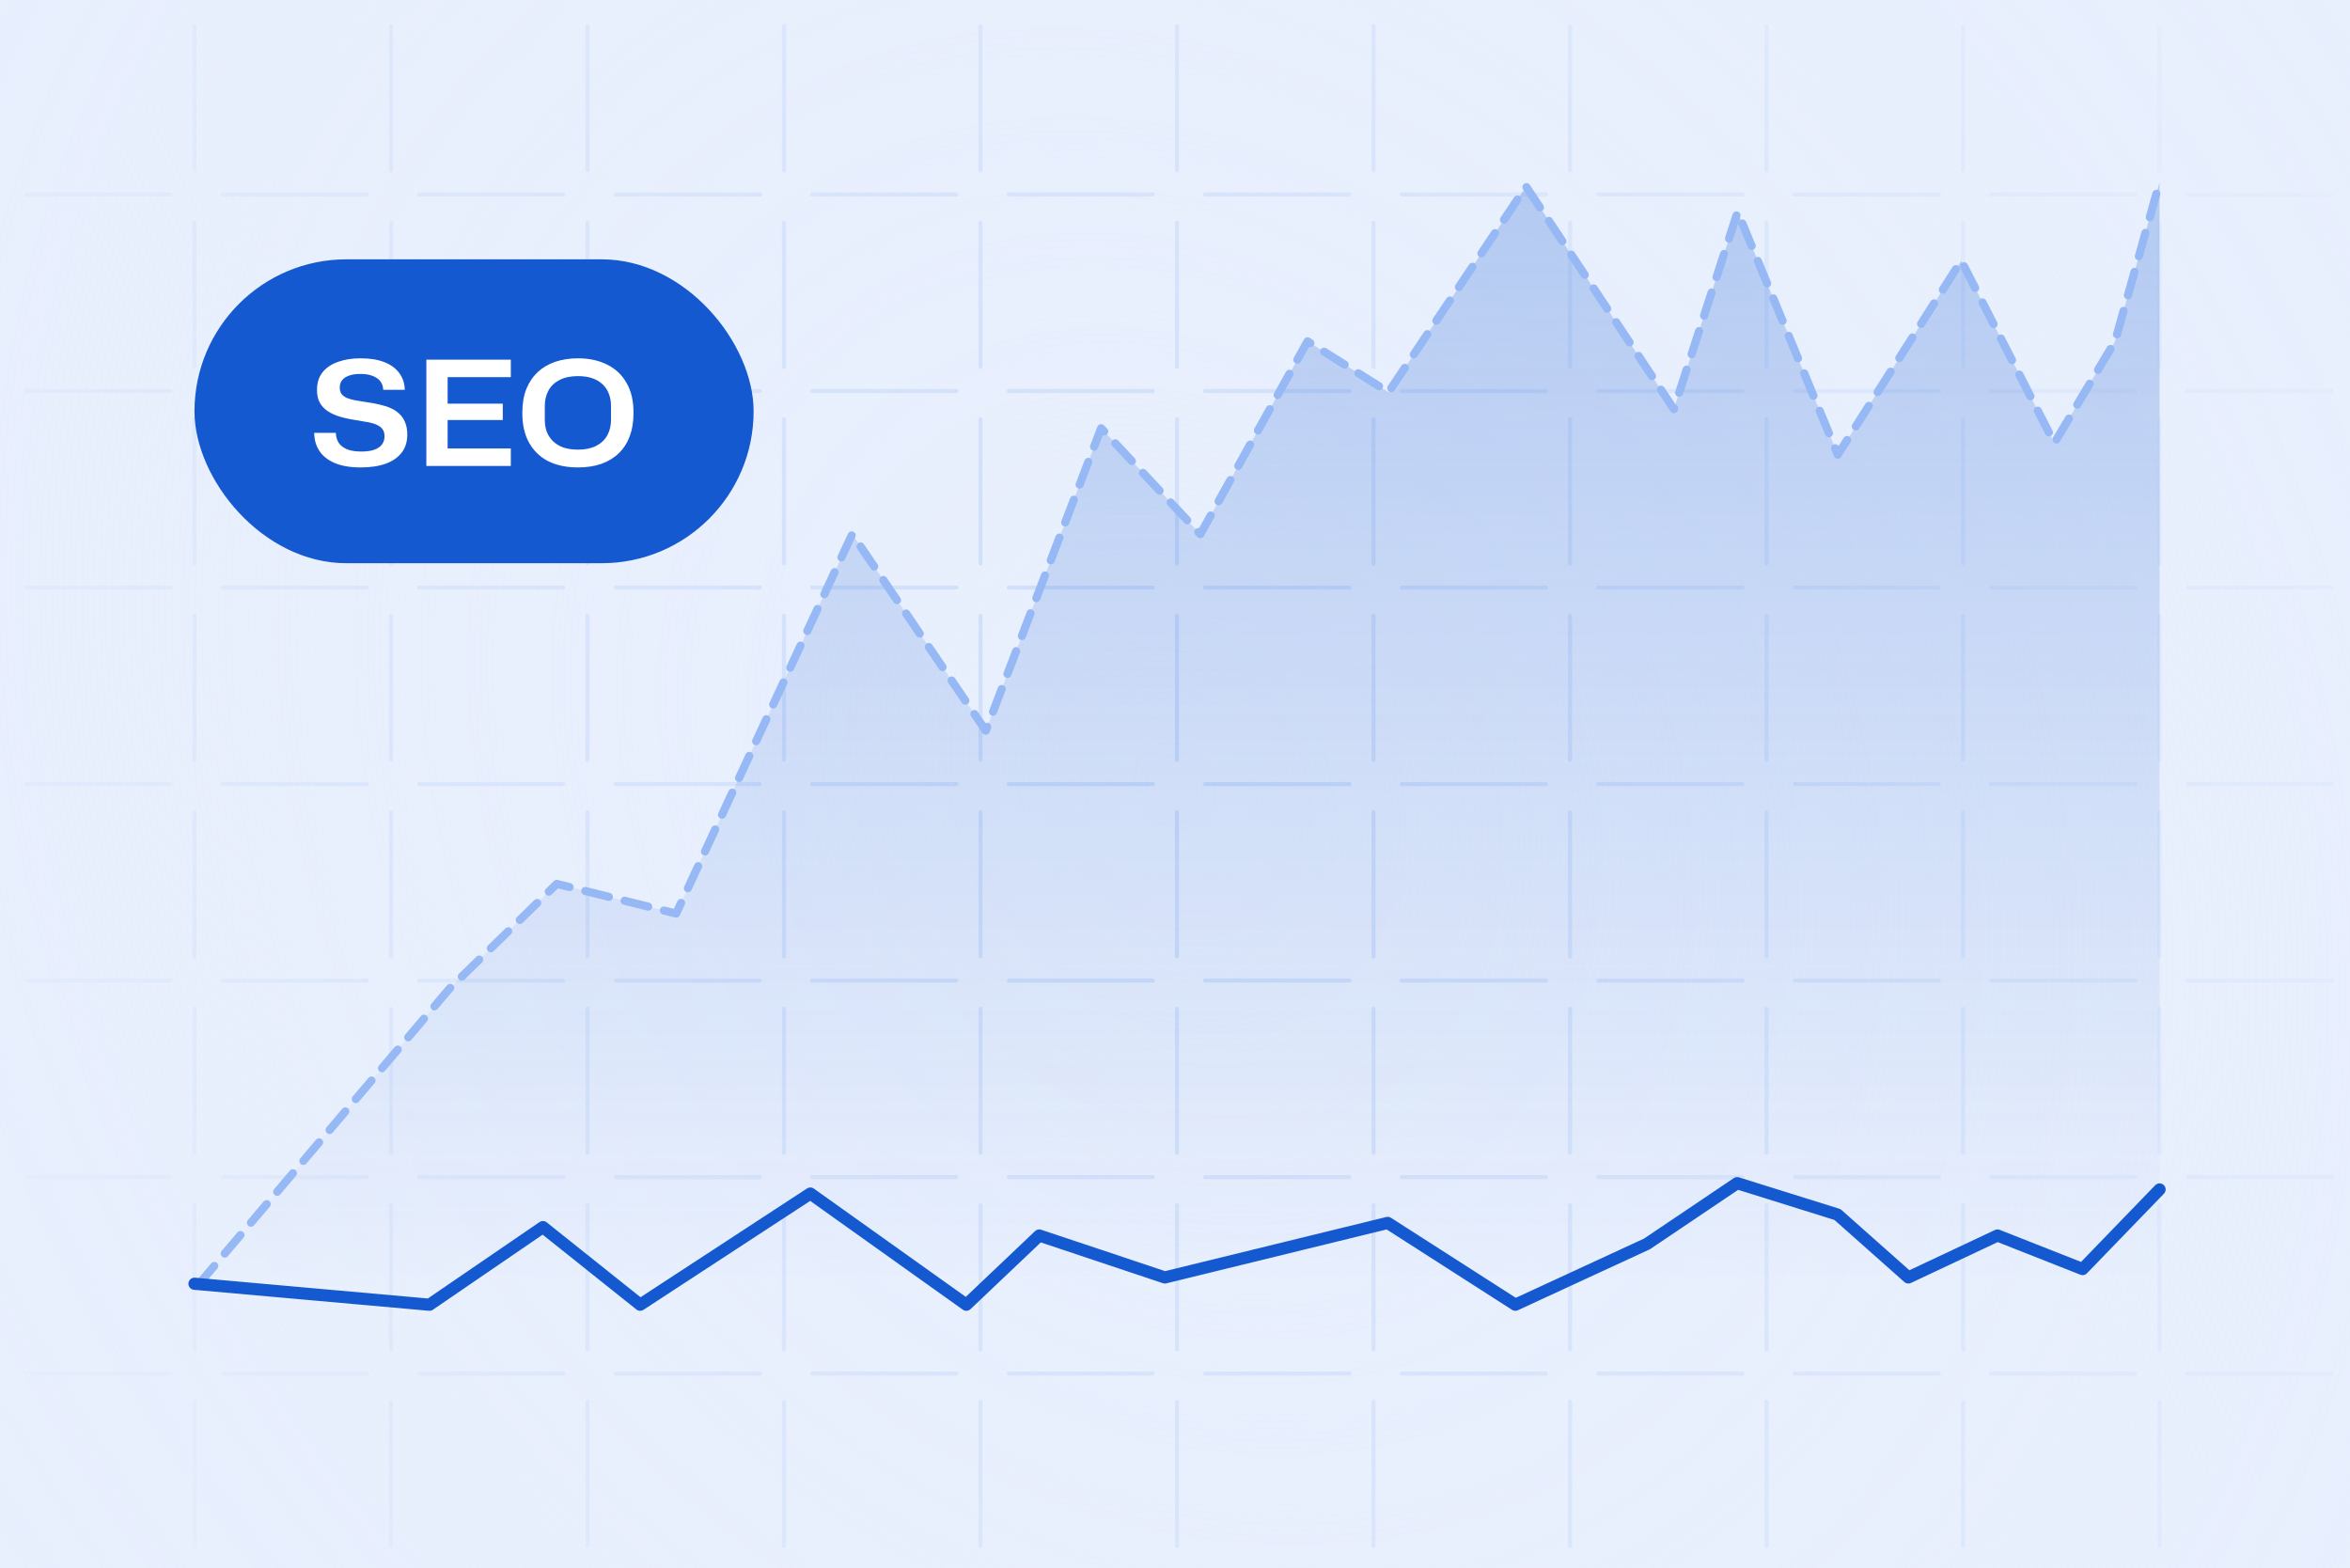 <svg width="580" height="387" viewBox="0 0 580 387" fill="none" xmlns="http://www.w3.org/2000/svg">
<g clip-path="url(#clip0_2043_4264)">
<rect width="580" height="387" fill="#E8EFFD"/>
<g opacity="0.6" clip-path="url(#clip1_2043_4264)">
<g clip-path="url(#clip2_2043_4264)">
<path d="M48 6.467L48 42.033" stroke="#B9D0F8" stroke-linecap="round"/>
<path d="M42.033 48L6.467 48" stroke="#B9D0F8" stroke-linecap="round"/>
</g>
<g clip-path="url(#clip3_2043_4264)">
<path d="M96.5 6.467L96.5 42.033" stroke="#B9D0F8" stroke-linecap="round"/>
<path d="M90.533 48L54.967 48" stroke="#B9D0F8" stroke-linecap="round"/>
</g>
<g clip-path="url(#clip4_2043_4264)">
<path d="M145 6.467L145 42.033" stroke="#B9D0F8" stroke-linecap="round"/>
<path d="M139.033 48L103.467 48" stroke="#B9D0F8" stroke-linecap="round"/>
</g>
<g clip-path="url(#clip5_2043_4264)">
<path d="M193.5 6.467L193.5 42.033" stroke="#B9D0F8" stroke-linecap="round"/>
<path d="M187.533 48L151.967 48" stroke="#B9D0F8" stroke-linecap="round"/>
</g>
<g clip-path="url(#clip6_2043_4264)">
<path d="M242 6.467L242 42.033" stroke="#B9D0F8" stroke-linecap="round"/>
<path d="M236.033 48L200.467 48" stroke="#B9D0F8" stroke-linecap="round"/>
</g>
<g clip-path="url(#clip7_2043_4264)">
<path d="M290.5 6.467L290.5 42.033" stroke="#B9D0F8" stroke-linecap="round"/>
<path d="M284.533 48L248.967 48" stroke="#B9D0F8" stroke-linecap="round"/>
</g>
<g clip-path="url(#clip8_2043_4264)">
<path d="M339 6.467L339 42.033" stroke="#B9D0F8" stroke-linecap="round"/>
<path d="M333.033 48L297.467 48" stroke="#B9D0F8" stroke-linecap="round"/>
</g>
<g clip-path="url(#clip9_2043_4264)">
<path d="M387.5 6.467L387.5 42.033" stroke="#B9D0F8" stroke-linecap="round"/>
<path d="M381.533 48L345.967 48" stroke="#B9D0F8" stroke-linecap="round"/>
</g>
<g clip-path="url(#clip10_2043_4264)">
<path d="M436 6.467L436 42.033" stroke="#B9D0F8" stroke-linecap="round"/>
<path d="M430.033 48L394.467 48" stroke="#B9D0F8" stroke-linecap="round"/>
</g>
<g clip-path="url(#clip11_2043_4264)">
<path d="M484.5 6.467L484.5 42.033" stroke="#B9D0F8" stroke-linecap="round"/>
<path d="M478.533 48L442.967 48" stroke="#B9D0F8" stroke-linecap="round"/>
</g>
<g clip-path="url(#clip12_2043_4264)">
<path d="M533 6.467L533 42.033" stroke="#B9D0F8" stroke-linecap="round"/>
<path d="M527.033 48L491.467 48" stroke="#B9D0F8" stroke-linecap="round"/>
</g>
<g clip-path="url(#clip13_2043_4264)">
<path d="M575.533 48L539.967 48" stroke="#B9D0F8" stroke-linecap="round"/>
</g>
<g clip-path="url(#clip14_2043_4264)">
<path d="M48 54.967L48 90.534" stroke="#B9D0F8" stroke-linecap="round"/>
<path d="M42.033 96.5L6.467 96.5" stroke="#B9D0F8" stroke-linecap="round"/>
</g>
<path d="M96.5 54.967L96.5 90.534" stroke="#B9D0F8" stroke-linecap="round"/>
<path d="M90.533 96.5L54.967 96.5" stroke="#B9D0F8" stroke-linecap="round"/>
<g clip-path="url(#clip15_2043_4264)">
<path d="M145 54.967L145 90.534" stroke="#B9D0F8" stroke-linecap="round"/>
<path d="M139.033 96.5L103.467 96.5" stroke="#B9D0F8" stroke-linecap="round"/>
</g>
<path d="M193.5 54.967L193.5 90.534" stroke="#B9D0F8" stroke-linecap="round"/>
<path d="M187.533 96.5L151.967 96.5" stroke="#B9D0F8" stroke-linecap="round"/>
<g clip-path="url(#clip16_2043_4264)">
<path d="M242 54.967L242 90.534" stroke="#B9D0F8" stroke-linecap="round"/>
<path d="M236.033 96.5L200.467 96.5" stroke="#B9D0F8" stroke-linecap="round"/>
</g>
<path d="M290.5 54.967L290.5 90.534" stroke="#B9D0F8" stroke-linecap="round"/>
<path d="M284.533 96.5L248.967 96.5" stroke="#B9D0F8" stroke-linecap="round"/>
<g clip-path="url(#clip17_2043_4264)">
<path d="M339 54.967L339 90.534" stroke="#B9D0F8" stroke-linecap="round"/>
<path d="M333.033 96.5L297.467 96.5" stroke="#B9D0F8" stroke-linecap="round"/>
</g>
<path d="M387.5 54.967L387.5 90.534" stroke="#B9D0F8" stroke-linecap="round"/>
<path d="M381.533 96.5L345.967 96.5" stroke="#B9D0F8" stroke-linecap="round"/>
<g clip-path="url(#clip18_2043_4264)">
<path d="M436 54.967L436 90.534" stroke="#B9D0F8" stroke-linecap="round"/>
<path d="M430.033 96.5L394.467 96.5" stroke="#B9D0F8" stroke-linecap="round"/>
</g>
<path d="M484.5 54.967L484.5 90.534" stroke="#B9D0F8" stroke-linecap="round"/>
<path d="M478.533 96.5L442.967 96.5" stroke="#B9D0F8" stroke-linecap="round"/>
<g clip-path="url(#clip19_2043_4264)">
<path d="M533 54.967L533 90.534" stroke="#B9D0F8" stroke-linecap="round"/>
<path d="M527.033 96.5L491.467 96.5" stroke="#B9D0F8" stroke-linecap="round"/>
</g>
<path d="M575.533 96.5L539.967 96.5" stroke="#B9D0F8" stroke-linecap="round"/>
<g clip-path="url(#clip20_2043_4264)">
<path d="M48 103.467L48 139.033" stroke="#B9D0F8" stroke-linecap="round"/>
<path d="M42.033 145L6.467 145" stroke="#B9D0F8" stroke-linecap="round"/>
</g>
<g clip-path="url(#clip21_2043_4264)">
<path d="M96.5 103.467L96.5 139.033" stroke="#B9D0F8" stroke-linecap="round"/>
<path d="M90.533 145L54.967 145" stroke="#B9D0F8" stroke-linecap="round"/>
</g>
<g clip-path="url(#clip22_2043_4264)">
<path d="M145 103.467L145 139.033" stroke="#B9D0F8" stroke-linecap="round"/>
<path d="M139.033 145L103.467 145" stroke="#B9D0F8" stroke-linecap="round"/>
</g>
<g clip-path="url(#clip23_2043_4264)">
<path d="M193.5 103.467L193.5 139.033" stroke="#B9D0F8" stroke-linecap="round"/>
<path d="M187.533 145L151.967 145" stroke="#B9D0F8" stroke-linecap="round"/>
</g>
<g clip-path="url(#clip24_2043_4264)">
<path d="M242 103.467L242 139.033" stroke="#B9D0F8" stroke-linecap="round"/>
<path d="M236.033 145L200.467 145" stroke="#B9D0F8" stroke-linecap="round"/>
</g>
<g clip-path="url(#clip25_2043_4264)">
<path d="M290.5 103.467L290.5 139.033" stroke="#B9D0F8" stroke-linecap="round"/>
<path d="M284.533 145L248.967 145" stroke="#B9D0F8" stroke-linecap="round"/>
</g>
<g clip-path="url(#clip26_2043_4264)">
<path d="M339 103.467L339 139.033" stroke="#B9D0F8" stroke-linecap="round"/>
<path d="M333.033 145L297.467 145" stroke="#B9D0F8" stroke-linecap="round"/>
</g>
<g clip-path="url(#clip27_2043_4264)">
<path d="M387.5 103.467L387.5 139.033" stroke="#B9D0F8" stroke-linecap="round"/>
<path d="M381.533 145L345.967 145" stroke="#B9D0F8" stroke-linecap="round"/>
</g>
<g clip-path="url(#clip28_2043_4264)">
<path d="M436 103.467L436 139.033" stroke="#B9D0F8" stroke-linecap="round"/>
<path d="M430.033 145L394.467 145" stroke="#B9D0F8" stroke-linecap="round"/>
</g>
<g clip-path="url(#clip29_2043_4264)">
<path d="M484.5 103.467L484.5 139.033" stroke="#B9D0F8" stroke-linecap="round"/>
<path d="M478.533 145L442.967 145" stroke="#B9D0F8" stroke-linecap="round"/>
</g>
<g clip-path="url(#clip30_2043_4264)">
<path d="M533 103.467L533 139.033" stroke="#B9D0F8" stroke-linecap="round"/>
<path d="M527.033 145L491.467 145" stroke="#B9D0F8" stroke-linecap="round"/>
</g>
<g clip-path="url(#clip31_2043_4264)">
<path d="M575.533 145L539.967 145" stroke="#B9D0F8" stroke-linecap="round"/>
</g>
<g clip-path="url(#clip32_2043_4264)">
<path d="M48 151.967L48 187.533" stroke="#B9D0F8" stroke-linecap="round"/>
<path d="M42.033 193.5L6.467 193.5" stroke="#B9D0F8" stroke-linecap="round"/>
</g>
<path d="M96.5 151.967L96.5 187.533" stroke="#B9D0F8" stroke-linecap="round"/>
<path d="M90.533 193.5L54.967 193.5" stroke="#B9D0F8" stroke-linecap="round"/>
<g clip-path="url(#clip33_2043_4264)">
<path d="M145 151.967L145 187.533" stroke="#B9D0F8" stroke-linecap="round"/>
<path d="M139.033 193.5L103.467 193.5" stroke="#B9D0F8" stroke-linecap="round"/>
</g>
<path d="M193.5 151.967L193.5 187.533" stroke="#B9D0F8" stroke-linecap="round"/>
<path d="M187.533 193.5L151.967 193.5" stroke="#B9D0F8" stroke-linecap="round"/>
<g clip-path="url(#clip34_2043_4264)">
<path d="M242 151.967L242 187.533" stroke="#B9D0F8" stroke-linecap="round"/>
<path d="M236.033 193.5L200.467 193.5" stroke="#B9D0F8" stroke-linecap="round"/>
</g>
<path d="M290.5 151.967L290.5 187.533" stroke="#B9D0F8" stroke-linecap="round"/>
<path d="M284.533 193.5L248.967 193.5" stroke="#B9D0F8" stroke-linecap="round"/>
<g clip-path="url(#clip35_2043_4264)">
<path d="M339 151.967L339 187.533" stroke="#B9D0F8" stroke-linecap="round"/>
<path d="M333.033 193.5L297.467 193.5" stroke="#B9D0F8" stroke-linecap="round"/>
</g>
<path d="M387.5 151.967L387.5 187.533" stroke="#B9D0F8" stroke-linecap="round"/>
<path d="M381.533 193.5L345.967 193.5" stroke="#B9D0F8" stroke-linecap="round"/>
<g clip-path="url(#clip36_2043_4264)">
<path d="M436 151.967L436 187.533" stroke="#B9D0F8" stroke-linecap="round"/>
<path d="M430.033 193.5L394.467 193.5" stroke="#B9D0F8" stroke-linecap="round"/>
</g>
<path d="M484.5 151.967L484.5 187.533" stroke="#B9D0F8" stroke-linecap="round"/>
<path d="M478.533 193.5L442.967 193.5" stroke="#B9D0F8" stroke-linecap="round"/>
<g clip-path="url(#clip37_2043_4264)">
<path d="M533 151.967L533 187.533" stroke="#B9D0F8" stroke-linecap="round"/>
<path d="M527.033 193.5L491.467 193.5" stroke="#B9D0F8" stroke-linecap="round"/>
</g>
<path d="M575.533 193.5L539.967 193.5" stroke="#B9D0F8" stroke-linecap="round"/>
<g clip-path="url(#clip38_2043_4264)">
<path d="M48 200.467L48 236.033" stroke="#B9D0F8" stroke-linecap="round"/>
<path d="M42.033 242L6.467 242" stroke="#B9D0F8" stroke-linecap="round"/>
</g>
<g clip-path="url(#clip39_2043_4264)">
<path d="M96.5 200.467L96.5 236.033" stroke="#B9D0F8" stroke-linecap="round"/>
<path d="M90.533 242L54.967 242" stroke="#B9D0F8" stroke-linecap="round"/>
</g>
<g clip-path="url(#clip40_2043_4264)">
<path d="M145 200.467L145 236.033" stroke="#B9D0F8" stroke-linecap="round"/>
<path d="M139.033 242L103.467 242" stroke="#B9D0F8" stroke-linecap="round"/>
</g>
<g clip-path="url(#clip41_2043_4264)">
<path d="M193.5 200.467L193.5 236.033" stroke="#B9D0F8" stroke-linecap="round"/>
<path d="M187.533 242L151.967 242" stroke="#B9D0F8" stroke-linecap="round"/>
</g>
<g clip-path="url(#clip42_2043_4264)">
<path d="M242 200.467L242 236.033" stroke="#B9D0F8" stroke-linecap="round"/>
<path d="M236.033 242L200.467 242" stroke="#B9D0F8" stroke-linecap="round"/>
</g>
<g clip-path="url(#clip43_2043_4264)">
<path d="M290.5 200.467L290.5 236.033" stroke="#B9D0F8" stroke-linecap="round"/>
<path d="M284.533 242L248.967 242" stroke="#B9D0F8" stroke-linecap="round"/>
</g>
<g clip-path="url(#clip44_2043_4264)">
<path d="M339 200.467L339 236.033" stroke="#B9D0F8" stroke-linecap="round"/>
<path d="M333.033 242L297.467 242" stroke="#B9D0F8" stroke-linecap="round"/>
</g>
<g clip-path="url(#clip45_2043_4264)">
<path d="M387.5 200.467L387.5 236.033" stroke="#B9D0F8" stroke-linecap="round"/>
<path d="M381.533 242L345.967 242" stroke="#B9D0F8" stroke-linecap="round"/>
</g>
<g clip-path="url(#clip46_2043_4264)">
<path d="M436 200.467L436 236.033" stroke="#B9D0F8" stroke-linecap="round"/>
<path d="M430.033 242L394.467 242" stroke="#B9D0F8" stroke-linecap="round"/>
</g>
<g clip-path="url(#clip47_2043_4264)">
<path d="M484.5 200.467L484.5 236.033" stroke="#B9D0F8" stroke-linecap="round"/>
<path d="M478.533 242L442.967 242" stroke="#B9D0F8" stroke-linecap="round"/>
</g>
<g clip-path="url(#clip48_2043_4264)">
<path d="M533 200.467L533 236.033" stroke="#B9D0F8" stroke-linecap="round"/>
<path d="M527.033 242L491.467 242" stroke="#B9D0F8" stroke-linecap="round"/>
</g>
<g clip-path="url(#clip49_2043_4264)">
<path d="M575.533 242L539.967 242" stroke="#B9D0F8" stroke-linecap="round"/>
</g>
<g clip-path="url(#clip50_2043_4264)">
<path d="M48 248.967L48 284.533" stroke="#B9D0F8" stroke-linecap="round"/>
<path d="M42.033 290.5L6.467 290.5" stroke="#B9D0F8" stroke-linecap="round"/>
</g>
<path d="M96.5 248.967L96.5 284.533" stroke="#B9D0F8" stroke-linecap="round"/>
<path d="M90.533 290.5L54.967 290.5" stroke="#B9D0F8" stroke-linecap="round"/>
<g clip-path="url(#clip51_2043_4264)">
<path d="M145 248.967L145 284.533" stroke="#B9D0F8" stroke-linecap="round"/>
<path d="M139.033 290.5L103.467 290.5" stroke="#B9D0F8" stroke-linecap="round"/>
</g>
<path d="M193.5 248.967L193.5 284.533" stroke="#B9D0F8" stroke-linecap="round"/>
<path d="M187.533 290.5L151.967 290.5" stroke="#B9D0F8" stroke-linecap="round"/>
<g clip-path="url(#clip52_2043_4264)">
<path d="M242 248.967L242 284.533" stroke="#B9D0F8" stroke-linecap="round"/>
<path d="M236.033 290.5L200.467 290.5" stroke="#B9D0F8" stroke-linecap="round"/>
</g>
<path d="M290.5 248.967L290.5 284.533" stroke="#B9D0F8" stroke-linecap="round"/>
<path d="M284.533 290.5L248.967 290.5" stroke="#B9D0F8" stroke-linecap="round"/>
<g clip-path="url(#clip53_2043_4264)">
<path d="M339 248.967L339 284.533" stroke="#B9D0F8" stroke-linecap="round"/>
<path d="M333.033 290.5L297.467 290.5" stroke="#B9D0F8" stroke-linecap="round"/>
</g>
<path d="M387.5 248.967L387.5 284.533" stroke="#B9D0F8" stroke-linecap="round"/>
<path d="M381.533 290.5L345.967 290.5" stroke="#B9D0F8" stroke-linecap="round"/>
<g clip-path="url(#clip54_2043_4264)">
<path d="M436 248.967L436 284.533" stroke="#B9D0F8" stroke-linecap="round"/>
<path d="M430.033 290.5L394.467 290.5" stroke="#B9D0F8" stroke-linecap="round"/>
</g>
<path d="M484.5 248.967L484.5 284.533" stroke="#B9D0F8" stroke-linecap="round"/>
<path d="M478.533 290.5L442.967 290.5" stroke="#B9D0F8" stroke-linecap="round"/>
<g clip-path="url(#clip55_2043_4264)">
<path d="M533 248.967L533 284.533" stroke="#B9D0F8" stroke-linecap="round"/>
<path d="M527.033 290.5L491.467 290.5" stroke="#B9D0F8" stroke-linecap="round"/>
</g>
<path d="M575.533 290.5L539.967 290.5" stroke="#B9D0F8" stroke-linecap="round"/>
<g clip-path="url(#clip56_2043_4264)">
<path d="M48 297.467L48 333.033" stroke="#B9D0F8" stroke-linecap="round"/>
<path d="M42.033 339L6.467 339" stroke="#B9D0F8" stroke-linecap="round"/>
</g>
<g clip-path="url(#clip57_2043_4264)">
<path d="M96.5 297.467L96.5 333.033" stroke="#B9D0F8" stroke-linecap="round"/>
<path d="M90.533 339L54.967 339" stroke="#B9D0F8" stroke-linecap="round"/>
</g>
<g clip-path="url(#clip58_2043_4264)">
<path d="M145 297.467L145 333.033" stroke="#B9D0F8" stroke-linecap="round"/>
<path d="M139.033 339L103.467 339" stroke="#B9D0F8" stroke-linecap="round"/>
</g>
<g clip-path="url(#clip59_2043_4264)">
<path d="M193.5 297.467L193.5 333.033" stroke="#B9D0F8" stroke-linecap="round"/>
<path d="M187.533 339L151.967 339" stroke="#B9D0F8" stroke-linecap="round"/>
</g>
<g clip-path="url(#clip60_2043_4264)">
<path d="M242 297.467L242 333.033" stroke="#B9D0F8" stroke-linecap="round"/>
<path d="M236.033 339L200.467 339" stroke="#B9D0F8" stroke-linecap="round"/>
</g>
<g clip-path="url(#clip61_2043_4264)">
<path d="M290.5 297.467L290.5 333.033" stroke="#B9D0F8" stroke-linecap="round"/>
<path d="M284.533 339L248.967 339" stroke="#B9D0F8" stroke-linecap="round"/>
</g>
<g clip-path="url(#clip62_2043_4264)">
<path d="M339 297.467L339 333.033" stroke="#B9D0F8" stroke-linecap="round"/>
<path d="M333.033 339L297.467 339" stroke="#B9D0F8" stroke-linecap="round"/>
</g>
<g clip-path="url(#clip63_2043_4264)">
<path d="M387.5 297.467L387.5 333.033" stroke="#B9D0F8" stroke-linecap="round"/>
<path d="M381.533 339L345.967 339" stroke="#B9D0F8" stroke-linecap="round"/>
</g>
<g clip-path="url(#clip64_2043_4264)">
<path d="M436 297.467L436 333.033" stroke="#B9D0F8" stroke-linecap="round"/>
<path d="M430.033 339L394.467 339" stroke="#B9D0F8" stroke-linecap="round"/>
</g>
<g clip-path="url(#clip65_2043_4264)">
<path d="M484.5 297.467L484.5 333.033" stroke="#B9D0F8" stroke-linecap="round"/>
<path d="M478.533 339L442.967 339" stroke="#B9D0F8" stroke-linecap="round"/>
</g>
<g clip-path="url(#clip66_2043_4264)">
<path d="M533 297.467L533 333.033" stroke="#B9D0F8" stroke-linecap="round"/>
<path d="M527.033 339L491.467 339" stroke="#B9D0F8" stroke-linecap="round"/>
</g>
<g clip-path="url(#clip67_2043_4264)">
<path d="M575.533 339L539.967 339" stroke="#B9D0F8" stroke-linecap="round"/>
</g>
<g clip-path="url(#clip68_2043_4264)">
<path d="M48 345.967L48 381.533" stroke="#B9D0F8" stroke-linecap="round"/>
</g>
<path d="M96.5 345.967L96.5 381.533" stroke="#B9D0F8" stroke-linecap="round"/>
<g clip-path="url(#clip69_2043_4264)">
<path d="M145 345.967L145 381.533" stroke="#B9D0F8" stroke-linecap="round"/>
</g>
<path d="M193.5 345.967L193.5 381.533" stroke="#B9D0F8" stroke-linecap="round"/>
<g clip-path="url(#clip70_2043_4264)">
<path d="M242 345.967L242 381.533" stroke="#B9D0F8" stroke-linecap="round"/>
</g>
<path d="M290.5 345.967L290.5 381.533" stroke="#B9D0F8" stroke-linecap="round"/>
<g clip-path="url(#clip71_2043_4264)">
<path d="M339 345.967L339 381.533" stroke="#B9D0F8" stroke-linecap="round"/>
</g>
<path d="M387.5 345.967L387.5 381.533" stroke="#B9D0F8" stroke-linecap="round"/>
<g clip-path="url(#clip72_2043_4264)">
<path d="M436 345.967L436 381.533" stroke="#B9D0F8" stroke-linecap="round"/>
</g>
<path d="M484.5 345.967L484.5 381.533" stroke="#B9D0F8" stroke-linecap="round"/>
<g clip-path="url(#clip73_2043_4264)">
<path d="M533 345.967L533 381.533" stroke="#B9D0F8" stroke-linecap="round"/>
</g>
</g>
<rect width="580" height="387" fill="url(#paint0_radial_2043_4264)"/>
<g filter="url(#filter0_dd_2043_4264)">
<rect x="48" y="48" width="138" height="75" rx="37.5" fill="#1559D1"/>
<path d="M89.001 99.36C86.457 99.36 84.333 99 82.629 98.28C80.925 97.56 79.653 96.552 78.813 95.256C77.973 93.96 77.553 92.484 77.553 90.828H82.881C82.929 91.884 83.205 92.76 83.709 93.456C84.237 94.128 84.957 94.632 85.869 94.968C86.805 95.28 87.897 95.436 89.145 95.436C90.441 95.436 91.509 95.292 92.349 95.004C93.213 94.692 93.849 94.26 94.257 93.708C94.689 93.132 94.905 92.448 94.905 91.656C94.905 90.936 94.737 90.36 94.401 89.928C94.089 89.472 93.621 89.112 92.997 88.848C92.397 88.56 91.665 88.344 90.801 88.2C89.961 88.032 89.001 87.864 87.921 87.696C86.433 87.48 85.089 87.192 83.889 86.832C82.689 86.472 81.669 86.004 80.829 85.428C79.989 84.852 79.341 84.144 78.885 83.304C78.453 82.464 78.237 81.444 78.237 80.244C78.237 78.516 78.681 77.076 79.569 75.924C80.481 74.772 81.741 73.908 83.349 73.332C84.981 72.732 86.865 72.432 89.001 72.432C91.305 72.432 93.249 72.744 94.833 73.368C96.441 73.992 97.677 74.892 98.541 76.068C99.405 77.22 99.861 78.6 99.909 80.208H94.581C94.557 79.368 94.317 78.66 93.861 78.084C93.405 77.508 92.757 77.064 91.917 76.752C91.101 76.44 90.117 76.284 88.965 76.284C87.885 76.284 86.961 76.416 86.193 76.68C85.425 76.944 84.837 77.328 84.429 77.832C84.045 78.336 83.853 78.936 83.853 79.632C83.853 80.28 83.997 80.808 84.285 81.216C84.573 81.6 84.993 81.924 85.545 82.188C86.121 82.428 86.829 82.632 87.669 82.8C88.509 82.944 89.481 83.1 90.585 83.268C91.665 83.412 92.697 83.604 93.681 83.844C94.665 84.06 95.565 84.348 96.381 84.708C97.221 85.068 97.941 85.536 98.541 86.112C99.165 86.688 99.645 87.396 99.981 88.236C100.341 89.076 100.521 90.084 100.521 91.26C100.521 93.012 100.065 94.488 99.153 95.688C98.241 96.888 96.933 97.8 95.229 98.424C93.525 99.048 91.449 99.36 89.001 99.36ZM105.227 99V72.756H126.071V77.076H110.483V83.628H124.091V87.66H110.483V94.68H126.071V99H105.227ZM142.634 99.36C139.802 99.36 137.354 98.844 135.29 97.812C133.25 96.756 131.678 95.232 130.574 93.24C129.47 91.248 128.918 88.848 128.918 86.04V85.752C128.918 83.592 129.242 81.684 129.89 80.028C130.562 78.372 131.498 76.98 132.698 75.852C133.898 74.724 135.338 73.872 137.018 73.296C138.722 72.72 140.594 72.432 142.634 72.432C145.394 72.432 147.794 72.948 149.834 73.98C151.898 74.988 153.494 76.488 154.622 78.48C155.774 80.448 156.35 82.872 156.35 85.752V86.04C156.35 88.152 156.038 90.036 155.414 91.692C154.79 93.348 153.878 94.752 152.678 95.904C151.502 97.032 150.062 97.896 148.358 98.496C146.678 99.072 144.77 99.36 142.634 99.36ZM142.634 94.968C144.41 94.968 145.898 94.668 147.098 94.068C148.322 93.444 149.246 92.58 149.87 91.476C150.494 90.348 150.806 89.052 150.806 87.588V84.204C150.806 83.124 150.638 82.14 150.302 81.252C149.966 80.34 149.462 79.56 148.79 78.912C148.118 78.24 147.266 77.724 146.234 77.364C145.202 77.004 144.002 76.824 142.634 76.824C140.81 76.824 139.286 77.148 138.062 77.796C136.862 78.42 135.962 79.284 135.362 80.388C134.762 81.492 134.462 82.764 134.462 84.204V87.588C134.462 88.692 134.63 89.7 134.966 90.612C135.326 91.5 135.854 92.28 136.55 92.952C137.246 93.6 138.098 94.104 139.106 94.464C140.138 94.8 141.314 94.968 142.634 94.968Z" fill="white"/>
</g>
<path opacity="0.5" d="M110.936 243.99L49 317H533V45L522.011 84.231L507.027 109.338L484.051 64.354L453.582 112.209L428.858 52.297L413.124 100.969L376.661 46.046L342.697 96.785L322.717 84.231L296.245 131.831L271.77 105.677L243.299 180.342L210.333 131.831L166.878 225.462L137.409 218.138L110.936 243.99Z" fill="url(#paint1_linear_2043_4264)" fill-opacity="0.5"/>
<path d="M49 317L110.936 243.99L137.409 218.138L166.878 225.462L210.333 131.831L243.299 180.342L271.77 105.677L296.245 131.831L322.717 84.231L342.697 96.785L376.662 46.046L413.124 100.969L428.858 52.297L453.582 112.209L484.051 64.354L507.027 109.338L522.011 84.231L533 45" stroke="#96B8F4" stroke-width="2" stroke-miterlimit="7.661" stroke-linecap="round" stroke-linejoin="round" stroke-dasharray="6 4"/>
<path d="M48 316.822L106 322L134 302.845L158 322L200 294.562L238.5 322L256.5 304.916L287.5 315.27L342.5 301.81L374 322L406.5 306.987L428.75 292L453.5 299.739L471 315.27L493 304.916L514 313.199L533 293.553" stroke="#1559D1" stroke-width="3" stroke-miterlimit="7.661" stroke-linecap="round" stroke-linejoin="round"/>
</g>
<defs>
<filter id="filter0_dd_2043_4264" x="28" y="38" width="178" height="115" filterUnits="userSpaceOnUse" color-interpolation-filters="sRGB">
<feFlood flood-opacity="0" result="BackgroundImageFix"/>
<feColorMatrix in="SourceAlpha" type="matrix" values="0 0 0 0 0 0 0 0 0 0 0 0 0 0 0 0 0 0 127 0" result="hardAlpha"/>
<feOffset dy="6"/>
<feGaussianBlur stdDeviation="3"/>
<feColorMatrix type="matrix" values="0 0 0 0 0 0 0 0 0 0 0 0 0 0 0 0 0 0 0.23 0"/>
<feBlend mode="normal" in2="BackgroundImageFix" result="effect1_dropShadow_2043_4264"/>
<feColorMatrix in="SourceAlpha" type="matrix" values="0 0 0 0 0 0 0 0 0 0 0 0 0 0 0 0 0 0 127 0" result="hardAlpha"/>
<feOffset dy="10"/>
<feGaussianBlur stdDeviation="10"/>
<feColorMatrix type="matrix" values="0 0 0 0 0 0 0 0 0 0 0 0 0 0 0 0 0 0 0.19 0"/>
<feBlend mode="normal" in2="effect1_dropShadow_2043_4264" result="effect2_dropShadow_2043_4264"/>
<feBlend mode="normal" in="SourceGraphic" in2="effect2_dropShadow_2043_4264" result="shape"/>
</filter>
<radialGradient id="paint0_radial_2043_4264" cx="0" cy="0" r="1" gradientUnits="userSpaceOnUse" gradientTransform="translate(290 194) rotate(-33.781) scale(348.907 416.372)">
<stop stop-color="#E8EFFD" stop-opacity="0"/>
<stop offset="1" stop-color="#E8EFFD"/>
</radialGradient>
<linearGradient id="paint1_linear_2043_4264" x1="291" y1="45" x2="291" y2="317" gradientUnits="userSpaceOnUse">
<stop stop-color="#1559D1"/>
<stop offset="1" stop-color="#1559D1" stop-opacity="0"/>
</linearGradient>
<clipPath id="clip0_2043_4264">
<rect width="580" height="387" fill="white"/>
</clipPath>
<clipPath id="clip1_2043_4264">
<rect width="582" height="388" fill="white"/>
</clipPath>
<clipPath id="clip2_2043_4264">
<rect width="48.5" height="48.5" fill="white"/>
</clipPath>
<clipPath id="clip3_2043_4264">
<rect width="48.5" height="48.5" fill="white" transform="translate(48.5)"/>
</clipPath>
<clipPath id="clip4_2043_4264">
<rect width="48.5" height="48.5" fill="white" transform="translate(97)"/>
</clipPath>
<clipPath id="clip5_2043_4264">
<rect width="48.5" height="48.5" fill="white" transform="translate(145.5)"/>
</clipPath>
<clipPath id="clip6_2043_4264">
<rect width="48.5" height="48.5" fill="white" transform="translate(194)"/>
</clipPath>
<clipPath id="clip7_2043_4264">
<rect width="48.5" height="48.5" fill="white" transform="translate(242.5)"/>
</clipPath>
<clipPath id="clip8_2043_4264">
<rect width="48.5" height="48.5" fill="white" transform="translate(291)"/>
</clipPath>
<clipPath id="clip9_2043_4264">
<rect width="48.5" height="48.5" fill="white" transform="translate(339.5)"/>
</clipPath>
<clipPath id="clip10_2043_4264">
<rect width="48.5" height="48.5" fill="white" transform="translate(388)"/>
</clipPath>
<clipPath id="clip11_2043_4264">
<rect width="48.5" height="48.5" fill="white" transform="translate(436.5)"/>
</clipPath>
<clipPath id="clip12_2043_4264">
<rect width="48.5" height="48.5" fill="white" transform="translate(485)"/>
</clipPath>
<clipPath id="clip13_2043_4264">
<rect width="48.5" height="48.5" fill="white" transform="translate(533.5)"/>
</clipPath>
<clipPath id="clip14_2043_4264">
<rect width="48.5" height="48.5" fill="white" transform="translate(0 48.5)"/>
</clipPath>
<clipPath id="clip15_2043_4264">
<rect width="48.5" height="48.5" fill="white" transform="translate(97 48.5)"/>
</clipPath>
<clipPath id="clip16_2043_4264">
<rect width="48.5" height="48.5" fill="white" transform="translate(194 48.5)"/>
</clipPath>
<clipPath id="clip17_2043_4264">
<rect width="48.5" height="48.5" fill="white" transform="translate(291 48.5)"/>
</clipPath>
<clipPath id="clip18_2043_4264">
<rect width="48.5" height="48.5" fill="white" transform="translate(388 48.5)"/>
</clipPath>
<clipPath id="clip19_2043_4264">
<rect width="48.5" height="48.5" fill="white" transform="translate(485 48.5)"/>
</clipPath>
<clipPath id="clip20_2043_4264">
<rect width="48.5" height="48.5" fill="white" transform="translate(0 97)"/>
</clipPath>
<clipPath id="clip21_2043_4264">
<rect width="48.5" height="48.5" fill="white" transform="translate(48.5 97)"/>
</clipPath>
<clipPath id="clip22_2043_4264">
<rect width="48.5" height="48.5" fill="white" transform="translate(97 97)"/>
</clipPath>
<clipPath id="clip23_2043_4264">
<rect width="48.5" height="48.5" fill="white" transform="translate(145.5 97)"/>
</clipPath>
<clipPath id="clip24_2043_4264">
<rect width="48.5" height="48.5" fill="white" transform="translate(194 97)"/>
</clipPath>
<clipPath id="clip25_2043_4264">
<rect width="48.5" height="48.5" fill="white" transform="translate(242.5 97)"/>
</clipPath>
<clipPath id="clip26_2043_4264">
<rect width="48.5" height="48.5" fill="white" transform="translate(291 97)"/>
</clipPath>
<clipPath id="clip27_2043_4264">
<rect width="48.5" height="48.5" fill="white" transform="translate(339.5 97)"/>
</clipPath>
<clipPath id="clip28_2043_4264">
<rect width="48.5" height="48.5" fill="white" transform="translate(388 97)"/>
</clipPath>
<clipPath id="clip29_2043_4264">
<rect width="48.5" height="48.5" fill="white" transform="translate(436.5 97)"/>
</clipPath>
<clipPath id="clip30_2043_4264">
<rect width="48.5" height="48.5" fill="white" transform="translate(485 97)"/>
</clipPath>
<clipPath id="clip31_2043_4264">
<rect width="48.5" height="48.5" fill="white" transform="translate(533.5 97)"/>
</clipPath>
<clipPath id="clip32_2043_4264">
<rect width="48.5" height="48.5" fill="white" transform="translate(0 145.5)"/>
</clipPath>
<clipPath id="clip33_2043_4264">
<rect width="48.5" height="48.5" fill="white" transform="translate(97 145.5)"/>
</clipPath>
<clipPath id="clip34_2043_4264">
<rect width="48.5" height="48.5" fill="white" transform="translate(194 145.5)"/>
</clipPath>
<clipPath id="clip35_2043_4264">
<rect width="48.5" height="48.5" fill="white" transform="translate(291 145.5)"/>
</clipPath>
<clipPath id="clip36_2043_4264">
<rect width="48.5" height="48.5" fill="white" transform="translate(388 145.5)"/>
</clipPath>
<clipPath id="clip37_2043_4264">
<rect width="48.5" height="48.5" fill="white" transform="translate(485 145.5)"/>
</clipPath>
<clipPath id="clip38_2043_4264">
<rect width="48.5" height="48.5" fill="white" transform="translate(0 194)"/>
</clipPath>
<clipPath id="clip39_2043_4264">
<rect width="48.5" height="48.5" fill="white" transform="translate(48.5 194)"/>
</clipPath>
<clipPath id="clip40_2043_4264">
<rect width="48.5" height="48.5" fill="white" transform="translate(97 194)"/>
</clipPath>
<clipPath id="clip41_2043_4264">
<rect width="48.5" height="48.5" fill="white" transform="translate(145.5 194)"/>
</clipPath>
<clipPath id="clip42_2043_4264">
<rect width="48.5" height="48.5" fill="white" transform="translate(194 194)"/>
</clipPath>
<clipPath id="clip43_2043_4264">
<rect width="48.5" height="48.5" fill="white" transform="translate(242.5 194)"/>
</clipPath>
<clipPath id="clip44_2043_4264">
<rect width="48.5" height="48.5" fill="white" transform="translate(291 194)"/>
</clipPath>
<clipPath id="clip45_2043_4264">
<rect width="48.5" height="48.5" fill="white" transform="translate(339.5 194)"/>
</clipPath>
<clipPath id="clip46_2043_4264">
<rect width="48.5" height="48.5" fill="white" transform="translate(388 194)"/>
</clipPath>
<clipPath id="clip47_2043_4264">
<rect width="48.5" height="48.5" fill="white" transform="translate(436.5 194)"/>
</clipPath>
<clipPath id="clip48_2043_4264">
<rect width="48.5" height="48.5" fill="white" transform="translate(485 194)"/>
</clipPath>
<clipPath id="clip49_2043_4264">
<rect width="48.5" height="48.5" fill="white" transform="translate(533.5 194)"/>
</clipPath>
<clipPath id="clip50_2043_4264">
<rect width="48.5" height="48.5" fill="white" transform="translate(0 242.5)"/>
</clipPath>
<clipPath id="clip51_2043_4264">
<rect width="48.5" height="48.5" fill="white" transform="translate(97 242.5)"/>
</clipPath>
<clipPath id="clip52_2043_4264">
<rect width="48.5" height="48.5" fill="white" transform="translate(194 242.5)"/>
</clipPath>
<clipPath id="clip53_2043_4264">
<rect width="48.5" height="48.5" fill="white" transform="translate(291 242.5)"/>
</clipPath>
<clipPath id="clip54_2043_4264">
<rect width="48.5" height="48.5" fill="white" transform="translate(388 242.5)"/>
</clipPath>
<clipPath id="clip55_2043_4264">
<rect width="48.5" height="48.5" fill="white" transform="translate(485 242.5)"/>
</clipPath>
<clipPath id="clip56_2043_4264">
<rect width="48.5" height="48.5" fill="white" transform="translate(0 291)"/>
</clipPath>
<clipPath id="clip57_2043_4264">
<rect width="48.5" height="48.5" fill="white" transform="translate(48.5 291)"/>
</clipPath>
<clipPath id="clip58_2043_4264">
<rect width="48.5" height="48.5" fill="white" transform="translate(97 291)"/>
</clipPath>
<clipPath id="clip59_2043_4264">
<rect width="48.5" height="48.5" fill="white" transform="translate(145.5 291)"/>
</clipPath>
<clipPath id="clip60_2043_4264">
<rect width="48.5" height="48.5" fill="white" transform="translate(194 291)"/>
</clipPath>
<clipPath id="clip61_2043_4264">
<rect width="48.5" height="48.5" fill="white" transform="translate(242.5 291)"/>
</clipPath>
<clipPath id="clip62_2043_4264">
<rect width="48.5" height="48.5" fill="white" transform="translate(291 291)"/>
</clipPath>
<clipPath id="clip63_2043_4264">
<rect width="48.5" height="48.5" fill="white" transform="translate(339.5 291)"/>
</clipPath>
<clipPath id="clip64_2043_4264">
<rect width="48.5" height="48.5" fill="white" transform="translate(388 291)"/>
</clipPath>
<clipPath id="clip65_2043_4264">
<rect width="48.5" height="48.5" fill="white" transform="translate(436.5 291)"/>
</clipPath>
<clipPath id="clip66_2043_4264">
<rect width="48.5" height="48.5" fill="white" transform="translate(485 291)"/>
</clipPath>
<clipPath id="clip67_2043_4264">
<rect width="48.5" height="48.5" fill="white" transform="translate(533.5 291)"/>
</clipPath>
<clipPath id="clip68_2043_4264">
<rect width="48.5" height="48.5" fill="white" transform="translate(0 339.5)"/>
</clipPath>
<clipPath id="clip69_2043_4264">
<rect width="48.5" height="48.5" fill="white" transform="translate(97 339.5)"/>
</clipPath>
<clipPath id="clip70_2043_4264">
<rect width="48.5" height="48.5" fill="white" transform="translate(194 339.5)"/>
</clipPath>
<clipPath id="clip71_2043_4264">
<rect width="48.5" height="48.5" fill="white" transform="translate(291 339.5)"/>
</clipPath>
<clipPath id="clip72_2043_4264">
<rect width="48.5" height="48.5" fill="white" transform="translate(388 339.5)"/>
</clipPath>
<clipPath id="clip73_2043_4264">
<rect width="48.5" height="48.5" fill="white" transform="translate(485 339.5)"/>
</clipPath>
</defs>
</svg>
